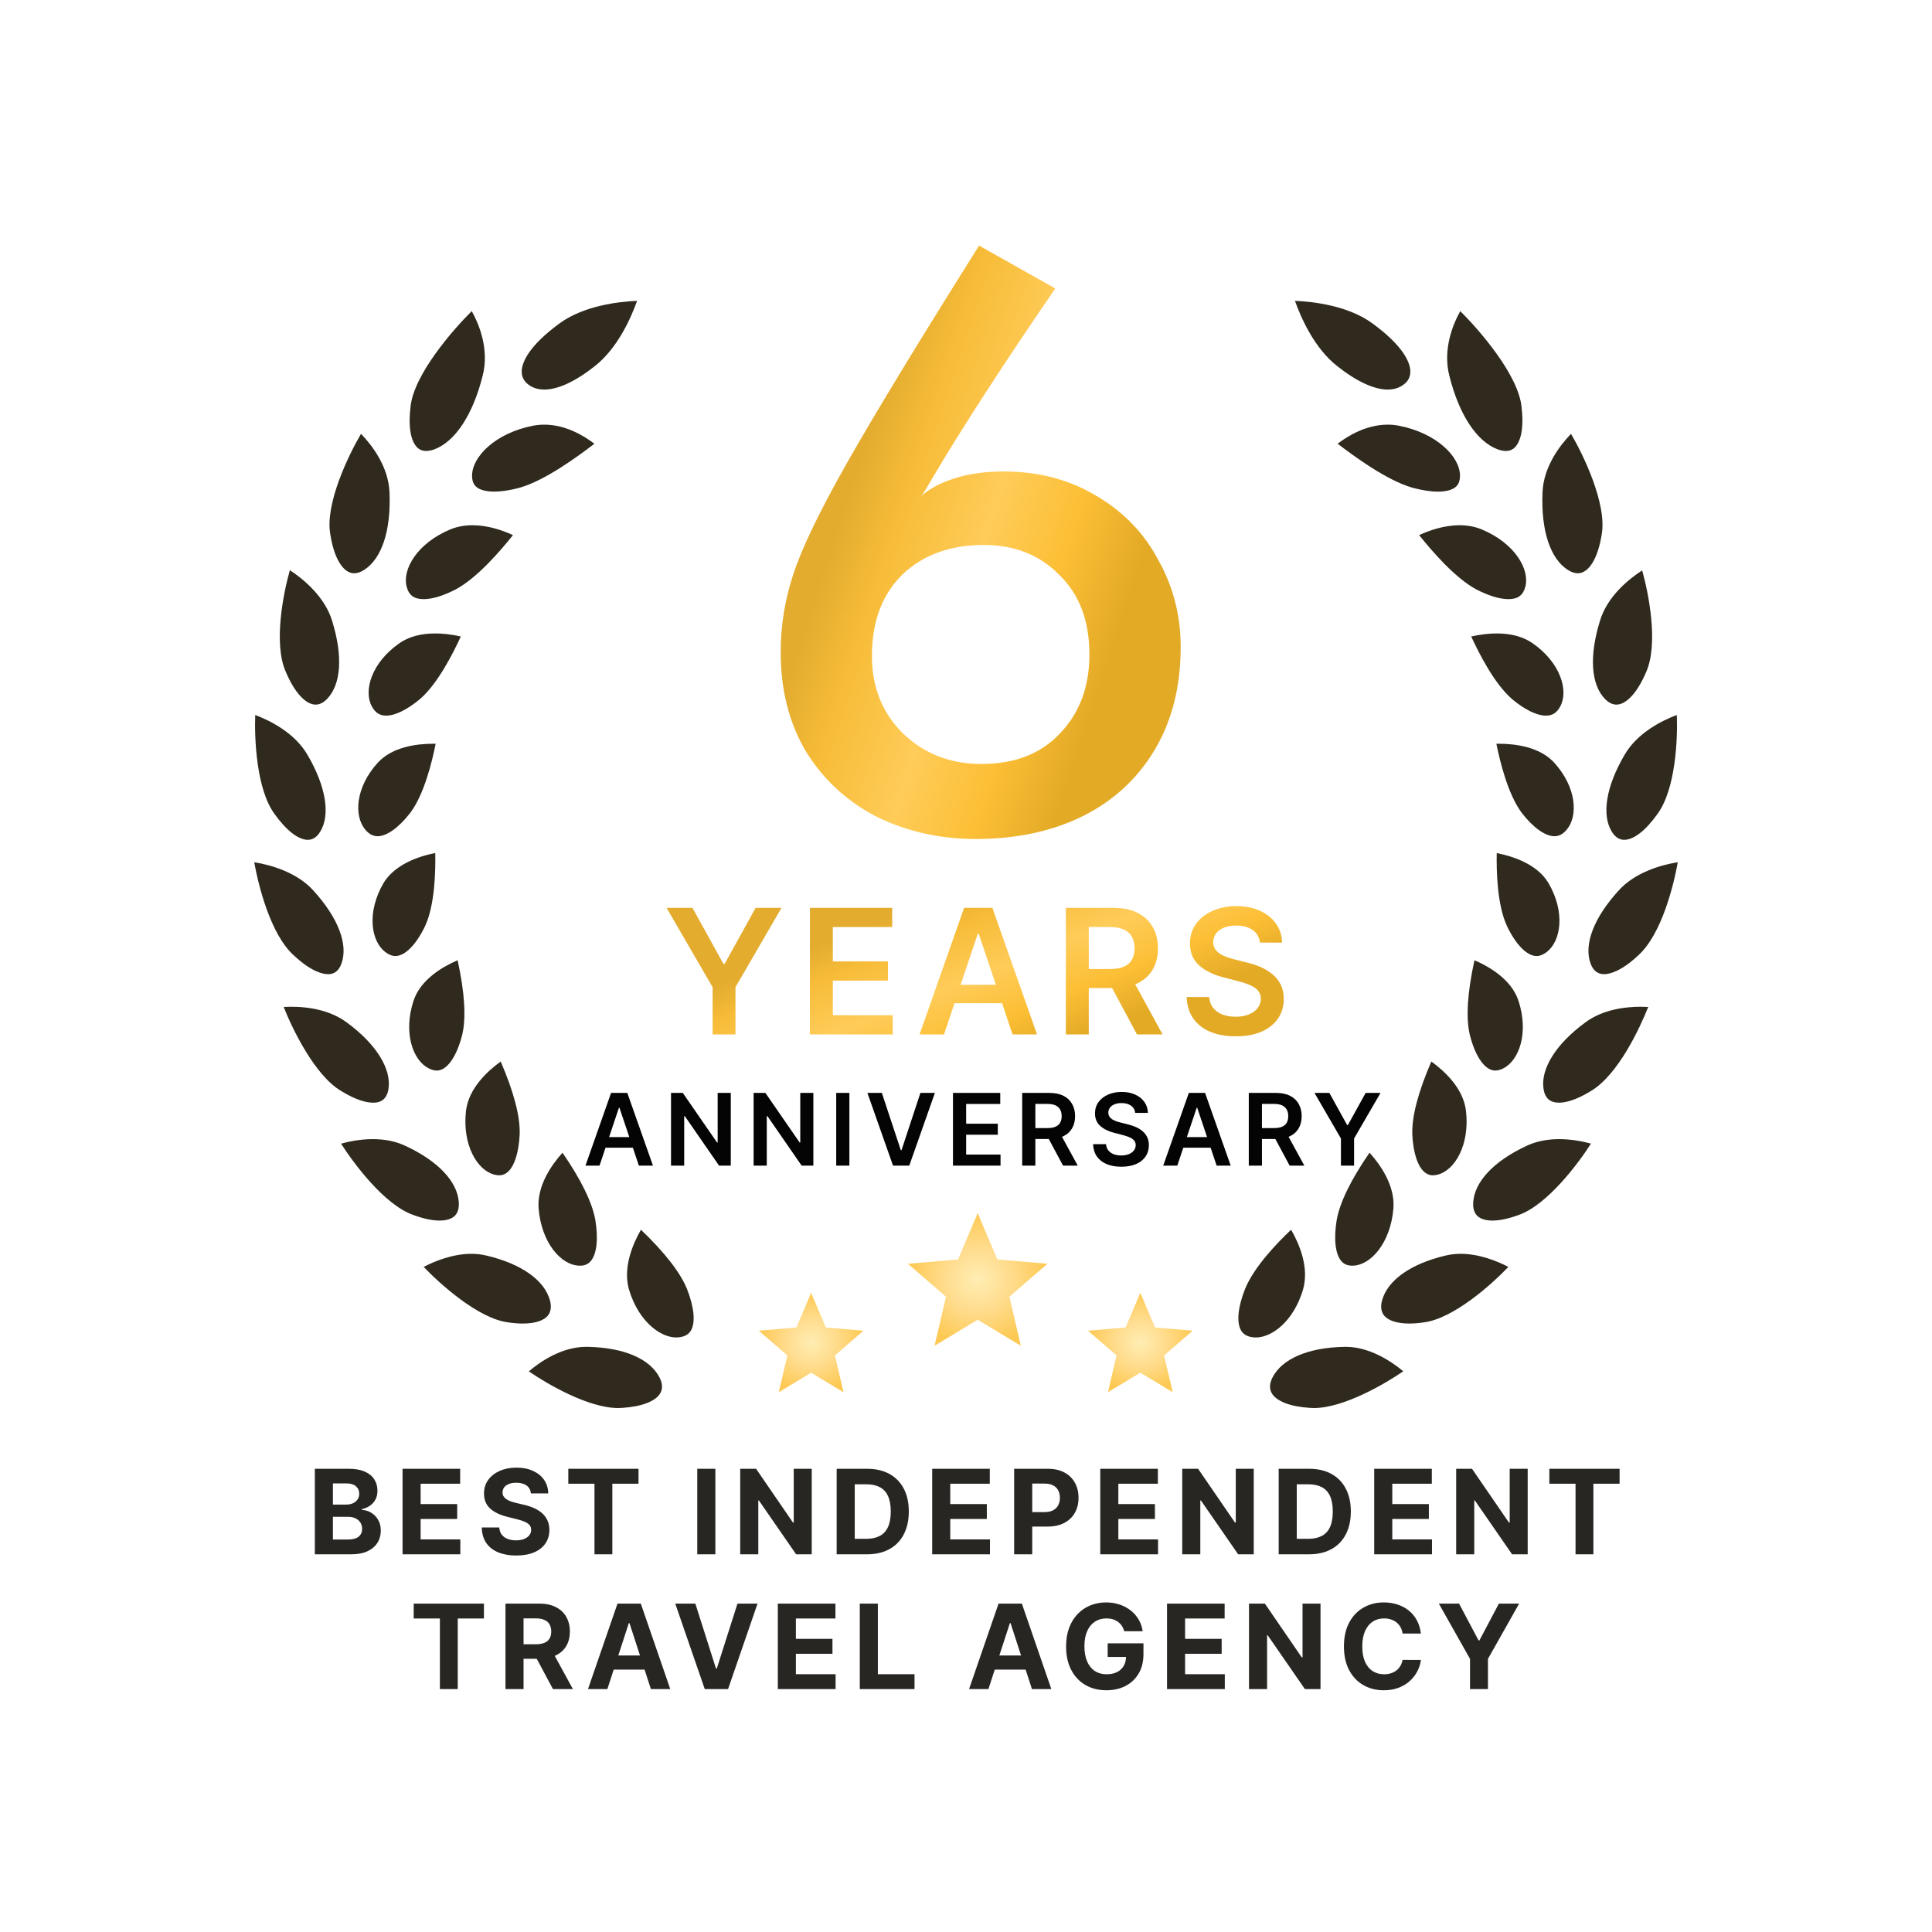 <svg width="129" height="129" viewBox="0 0 129 129" fill="none" xmlns="http://www.w3.org/2000/svg">
<g filter="url(#filter0_i_107_146)">
<rect x="0.75" y="0.75" width="127.5" height="127.5" rx="63.75" fill="white"/>
<path d="M30.867 68.071C30.497 69.559 29.844 70.482 29.167 70.482C29.002 70.482 28.826 70.435 28.632 70.337C27.576 69.814 26.907 67.979 27.612 65.819C28.085 64.404 29.539 63.552 30.555 63.116C31.026 65.268 31.131 66.937 30.867 68.071ZM25.941 71.691C25.806 72.626 25.129 72.626 24.907 72.626C24.509 72.626 23.816 72.489 22.759 71.833C21.01 70.79 19.517 67.698 18.941 66.236C19.957 66.177 21.78 66.248 23.159 67.272C25.097 68.694 26.137 70.347 25.941 71.691ZM34.699 74.707C34.644 76.046 34.255 77.475 33.333 77.475C33.226 77.475 33.111 77.459 32.988 77.426C31.863 77.125 30.855 75.447 31.115 73.164C31.295 71.678 32.531 70.529 33.432 69.879C34.307 71.909 34.733 73.533 34.699 74.707ZM30.382 80.164C30.119 80.439 29.677 80.498 29.355 80.498C28.86 80.498 28.267 80.372 27.584 80.119C25.671 79.446 23.612 76.681 22.774 75.362C23.289 75.219 24.048 75.06 24.891 75.06C25.709 75.06 26.44 75.211 27.071 75.51C29.259 76.527 30.558 77.907 30.636 79.301C30.65 79.558 30.618 79.917 30.382 80.164ZM39.441 83.207C39.263 83.413 39.035 83.51 38.721 83.51C38.691 83.51 38.663 83.507 38.627 83.505C37.473 83.451 36.162 82.011 35.964 79.703C35.843 78.187 36.812 76.799 37.558 75.967C38.806 77.781 39.544 79.293 39.75 80.457C39.958 81.735 39.845 82.738 39.441 83.207ZM36.594 86.825C36.319 87.179 35.719 87.373 34.905 87.373C34.606 87.373 34.275 87.348 33.913 87.293C31.927 87.035 29.363 84.717 28.289 83.592C29.008 83.215 30.222 82.718 31.468 82.718C31.824 82.718 32.166 82.758 32.495 82.838C34.82 83.39 36.36 84.483 36.723 85.838C36.796 86.119 36.834 86.515 36.594 86.825ZM44.089 92.02C43.782 92.558 42.869 92.915 41.57 93.003C41.475 93.011 41.378 93.015 41.277 93.015C40.277 93.015 39.087 92.611 37.996 92.103C36.905 91.594 35.913 90.981 35.311 90.565C36.044 89.941 37.491 88.928 39.147 88.928C39.184 88.928 39.224 88.928 39.267 88.93C41.651 88.979 43.39 89.723 44.033 90.968C44.176 91.244 44.301 91.651 44.089 92.02ZM46.136 87.834C45.994 88.08 45.756 88.227 45.404 88.282C44.303 88.47 42.683 87.373 42.004 85.125C41.576 83.659 42.235 82.088 42.796 81.11C44.384 82.63 45.417 83.959 45.867 85.054C46.35 86.281 46.447 87.294 46.136 87.834ZM22.8 63.334C22.545 64.043 22.064 64.045 21.903 64.045H21.901C21.549 64.045 20.786 63.882 19.614 62.787C18.048 61.381 17.244 58.069 16.975 56.573C18.038 56.738 19.814 57.227 20.927 58.464C22.578 60.282 23.262 62.058 22.8 63.334ZM28.382 60.837C27.78 62.088 27.04 62.834 26.4 62.834C26.178 62.834 25.949 62.741 25.715 62.559C24.774 61.833 24.475 59.916 25.6 57.977C26.178 56.995 27.42 56.277 29.063 55.957C29.081 57.127 29.049 59.394 28.382 60.837ZM29.089 48.662C28.858 49.802 28.341 52.017 27.388 53.281C26.62 54.268 25.826 54.834 25.208 54.834C24.909 54.834 24.644 54.694 24.398 54.404C23.62 53.497 23.721 51.569 25.236 49.914C26.2 48.878 27.779 48.66 28.933 48.66C28.986 48.66 29.04 48.66 29.089 48.662ZM21.372 54.545C21.155 54.897 20.88 55.075 20.555 55.075C20.238 55.075 19.88 54.918 19.501 54.626C19.123 54.331 18.725 53.901 18.333 53.35C17.117 51.714 16.983 48.298 17.042 46.74C17.996 47.101 19.675 47.914 20.539 49.416C21.765 51.508 22.077 53.426 21.372 54.545ZM30.768 41.5C30.276 42.566 29.24 44.657 28.024 45.693C27.174 46.396 26.377 46.783 25.779 46.783C25.355 46.783 25.054 46.589 24.828 46.165C24.26 45.116 24.796 43.249 26.68 41.94C27.301 41.512 28.103 41.296 29.06 41.296C29.462 41.296 30.049 41.335 30.768 41.5ZM21.83 45.678C21.588 45.921 21.335 46.047 21.076 46.047C20.743 46.047 20.392 45.845 20.05 45.472C19.709 45.1 19.378 44.557 19.089 43.874C18.234 41.985 18.927 38.567 19.355 37.073C20.25 37.652 21.693 38.848 22.177 40.46C22.905 42.806 22.779 44.708 21.83 45.678ZM34.251 34.731C33.459 35.717 31.893 37.574 30.422 38.357C29.6 38.781 28.861 39.005 28.289 39.005C27.652 39.005 27.301 38.75 27.153 38.173C26.846 37.014 27.86 35.263 30.083 34.342C30.527 34.162 31.02 34.07 31.547 34.07C32.588 34.07 33.574 34.417 34.251 34.731ZM24.321 37.048C24.09 37.199 23.858 37.277 23.646 37.277C23.284 37.277 22.951 37.034 22.678 36.592C22.404 36.151 22.189 35.514 22.062 34.727C22.062 34.721 22.06 34.715 22.06 34.708C21.67 32.666 23.294 29.344 24.105 27.966C24.796 28.683 25.953 30.139 26.008 31.906C26.109 34.419 25.495 36.292 24.321 37.048ZM42.538 19.087C42.135 20.221 41.253 22.224 39.741 23.427C38.436 24.464 37.259 25.012 36.343 25.012C35.863 25.012 35.462 24.86 35.157 24.574C34.921 24.344 34.814 24.058 34.838 23.722C34.875 23.217 35.25 22.14 37.356 20.596C38.99 19.399 41.34 19.138 42.538 19.087ZM39.689 28.628C38.614 29.45 36.43 31.066 34.717 31.559C33.303 31.944 32.194 31.902 31.764 31.472C31.596 31.303 31.517 31.064 31.521 30.74C31.533 29.494 33.069 27.911 35.616 27.42C35.855 27.377 36.099 27.354 36.344 27.354C37.727 27.354 38.933 28.055 39.689 28.628ZM32.22 24.118C31.567 26.698 30.396 28.477 29.008 29.001C28.812 29.073 28.626 29.111 28.458 29.111C28.194 29.111 27.984 29.02 27.816 28.834C27.582 28.577 27.22 27.897 27.402 26.25C27.404 26.244 27.404 26.237 27.404 26.229C27.578 24.04 30.299 20.958 31.499 19.774C31.974 20.626 32.693 22.316 32.22 24.118ZM93.858 24.564C93.541 24.86 93.137 25.012 92.658 25.012C92.2 25.012 91.678 24.874 91.105 24.607C90.533 24.342 89.915 23.946 89.262 23.427C87.751 22.228 86.868 20.224 86.464 19.087C87.66 19.138 90.012 19.399 91.644 20.598C93.751 22.14 94.127 23.215 94.165 23.72C94.189 24.058 94.082 24.344 93.858 24.564ZM101.184 28.834C101.016 29.02 100.806 29.111 100.545 29.111C100.375 29.111 100.19 29.073 99.995 29.001C98.6 28.475 97.428 26.694 96.779 24.113C96.31 22.318 97.028 20.628 97.503 19.774C98.705 20.962 101.426 24.05 101.599 26.229C101.599 26.237 101.599 26.242 101.601 26.25C101.783 27.897 101.418 28.577 101.184 28.834ZM97.484 30.74C97.486 31.066 97.406 31.305 97.24 31.472C97.008 31.704 96.585 31.826 96.01 31.826C95.519 31.826 94.939 31.735 94.294 31.561C92.579 31.066 90.383 29.444 89.314 28.626C90.07 28.052 91.278 27.354 92.658 27.354C92.902 27.354 93.147 27.377 93.379 27.42C95.931 27.911 97.47 29.494 97.484 30.74ZM106.939 34.727C106.685 36.3 106.077 37.277 105.353 37.277C105.143 37.277 104.909 37.199 104.676 37.048C103.505 36.292 102.891 34.419 102.994 31.902C103.05 30.137 104.206 28.683 104.897 27.968C105.707 29.348 107.329 32.676 106.939 34.727ZM101.846 38.178C101.697 38.75 101.349 39.005 100.713 39.005C100.141 39.005 99.404 38.781 98.59 38.363C97.115 37.576 95.543 35.709 94.755 34.729C95.416 34.425 96.412 34.07 97.454 34.07C97.981 34.07 98.474 34.162 98.913 34.34C101.143 35.261 102.155 37.012 101.846 38.178ZM104.178 46.169C103.955 46.589 103.652 46.783 103.226 46.783C102.626 46.783 101.826 46.396 100.986 45.701C99.764 44.655 98.733 42.578 98.234 41.5C98.951 41.335 99.539 41.296 99.943 41.296C100.899 41.296 101.699 41.512 102.319 41.94C104.204 43.247 104.745 45.116 104.178 46.169ZM109.907 43.887C109.331 45.24 108.592 46.047 107.927 46.047C107.602 46.047 107.339 45.845 107.172 45.678C106.226 44.712 106.101 42.809 106.83 40.452C107.327 38.793 108.796 37.637 109.647 37.085C110.073 38.587 110.757 41.999 109.907 43.887ZM110.66 53.361C109.887 54.451 109.081 55.075 108.45 55.075C108.125 55.075 107.848 54.897 107.628 54.543C106.925 53.426 107.238 51.51 108.466 49.412C109.329 47.912 111.006 47.099 111.962 46.74C112.024 48.304 111.891 51.703 110.66 53.361ZM104.602 54.406C104.359 54.694 104.095 54.834 103.794 54.834C103.177 54.834 102.38 54.267 101.62 53.291C100.666 52.023 100.145 49.791 99.913 48.662C99.965 48.66 100.016 48.66 100.072 48.66C101.224 48.66 102.803 48.878 103.763 49.91C105.279 51.569 105.382 53.497 104.602 54.406ZM103.279 62.563C103.05 62.741 102.822 62.834 102.6 62.834C101.963 62.834 101.222 62.088 100.626 60.845C99.953 59.396 99.917 57.127 99.937 55.959C101.03 56.175 102.654 56.703 103.398 57.973C104.527 59.916 104.226 61.833 103.279 62.563ZM112.026 56.573C111.758 58.065 110.962 61.375 109.38 62.796C108.218 63.882 107.454 64.045 107.103 64.045C106.675 64.045 106.373 63.805 106.202 63.332C105.739 62.054 106.422 60.279 108.077 58.461C109.188 57.227 110.962 56.738 112.026 56.573ZM110.053 66.234C109.489 67.653 108.04 70.765 106.238 71.839C105.188 72.489 104.493 72.626 104.097 72.626C103.489 72.626 103.151 72.32 103.06 71.691C102.865 70.345 103.907 68.694 105.85 67.27C107.016 66.403 108.507 66.22 109.552 66.22C109.735 66.22 109.903 66.226 110.053 66.234ZM100.365 70.341C100.176 70.435 100 70.482 99.838 70.482H99.836C99.157 70.482 98.503 69.559 98.137 68.083C97.874 66.941 97.978 65.272 98.45 63.116C99.466 63.554 100.917 64.406 101.388 65.816C102.095 67.979 101.426 69.814 100.365 70.341ZM96.014 77.426C95.894 77.459 95.779 77.475 95.672 77.475C94.747 77.475 94.355 76.044 94.3 74.715C94.266 73.535 94.694 71.909 95.571 69.877C96.47 70.529 97.705 71.675 97.882 73.16C98.149 75.445 97.143 77.124 96.014 77.426ZM106.23 75.36C105.384 76.683 103.317 79.45 101.41 80.121C100.735 80.371 100.143 80.498 99.65 80.498C99.487 80.498 99.295 80.482 99.111 80.433C98.927 80.384 98.751 80.302 98.618 80.162C98.382 79.915 98.349 79.558 98.365 79.3C98.444 77.907 99.743 76.525 101.935 75.506C102.56 75.211 103.291 75.06 104.109 75.06C104.929 75.06 105.697 75.215 106.23 75.36ZM100.713 83.592C99.644 84.717 97.078 87.035 95.078 87.294C94.725 87.347 94.397 87.373 94.095 87.373C93.689 87.373 93.335 87.324 93.048 87.231C92.763 87.137 92.545 87 92.406 86.823C92.167 86.515 92.204 86.116 92.278 85.84C92.644 84.483 94.185 83.388 96.511 82.836C96.836 82.757 97.179 82.718 97.535 82.718C98.782 82.718 99.996 83.215 100.713 83.592ZM86.999 85.121C86.373 87.21 84.941 88.304 83.848 88.304C83.763 88.304 83.678 88.296 83.591 88.282C83.246 88.227 83.009 88.08 82.866 87.834C82.555 87.294 82.652 86.282 83.131 85.065C83.757 83.541 85.333 81.939 86.207 81.109C86.769 82.082 87.428 83.649 86.999 85.121ZM93.038 79.699C92.838 82.01 91.529 83.451 90.373 83.507C90.018 83.525 89.757 83.431 89.563 83.207C89.159 82.738 89.046 81.735 89.25 80.467C89.458 79.291 90.195 77.779 91.444 75.965C92.191 76.796 93.157 78.181 93.038 79.699ZM93.697 90.561C92.49 91.391 89.721 93.015 87.727 93.015C87.626 93.015 87.529 93.011 87.422 93.001C86.133 92.915 85.216 92.556 84.912 92.018C84.702 91.649 84.826 91.244 84.969 90.967C85.612 89.721 87.349 88.979 89.743 88.93C89.783 88.928 89.82 88.928 89.86 88.928C91.442 88.928 92.921 89.907 93.697 90.561Z" fill="#2F291E"/>
<path d="M62.4 88.858L63.164 85.583L60.623 83.382L63.97 83.093L65.281 80.004L66.592 83.092L69.938 83.382L67.397 85.583L68.162 88.857L65.281 87.119L62.4 88.858Z" fill="url(#paint0_radial_107_146)"/>
<path d="M51.999 91.959L52.573 89.504L50.667 87.853L53.177 87.635L54.16 85.32L55.143 87.635L57.653 87.852L55.748 89.503L56.321 91.959L54.16 90.656L51.999 91.959Z" fill="url(#paint1_radial_107_146)"/>
<path d="M73.979 91.959L74.552 89.504L72.647 87.853L75.157 87.635L76.14 85.319L77.123 87.635L79.633 87.852L77.727 89.503L78.301 91.959L76.14 90.655L73.979 91.959Z" fill="url(#paint2_radial_107_146)"/>
<path d="M65.162 55.02C62.759 55.02 60.551 54.526 58.537 53.537C56.559 52.515 54.987 51.066 53.821 49.191C52.69 47.283 52.125 45.068 52.125 42.545C52.125 40.773 52.408 39.035 52.973 37.331C53.538 35.593 54.739 33.105 56.577 29.867C58.414 26.629 61.346 21.806 65.374 15.399L70.461 18.262C66.999 23.306 64.261 27.532 62.247 30.94C62.106 31.179 61.965 31.417 61.823 31.656C61.682 31.895 61.558 32.065 61.452 32.167C62.017 31.656 62.777 31.247 63.731 30.94C64.685 30.634 65.78 30.48 67.017 30.48C69.349 30.48 71.415 31.026 73.217 32.116C75.019 33.173 76.397 34.604 77.351 36.41C78.34 38.183 78.835 40.108 78.835 42.188C78.835 44.846 78.252 47.147 77.086 49.089C75.92 51.032 74.295 52.515 72.21 53.537C70.161 54.526 67.812 55.02 65.162 55.02ZM65.533 50.01C67.759 50.01 69.507 49.328 70.779 47.965C72.087 46.601 72.74 44.846 72.74 42.699C72.74 40.449 72.069 38.677 70.726 37.382C69.419 36.053 67.741 35.388 65.692 35.388C63.431 35.388 61.611 36.053 60.233 37.382C58.891 38.711 58.219 40.517 58.219 42.801C58.219 44.88 58.908 46.601 60.286 47.965C61.7 49.328 63.448 50.01 65.533 50.01Z" fill="url(#paint3_linear_107_146)"/>
<path d="M44.508 59.618H46.236L48.303 63.355H48.386L50.453 59.618H52.181L49.108 64.915V68.067H47.581V64.915L44.508 59.618ZM54.078 68.067V59.618H59.573V60.901H55.609V63.195H59.289V64.478H55.609V66.784H59.606V68.067H54.078ZM63.033 68.067H61.399L64.374 59.618H66.263L69.242 68.067H67.608L65.352 61.35H65.286L63.033 68.067ZM63.087 64.754H67.542V65.983H63.087V64.754ZM71.168 68.067V59.618H74.336C74.985 59.618 75.53 59.731 75.97 59.956C76.413 60.182 76.747 60.498 76.972 60.905C77.201 61.309 77.315 61.781 77.315 62.32C77.315 62.862 77.199 63.332 76.968 63.731C76.74 64.127 76.403 64.434 75.958 64.651C75.512 64.865 74.965 64.973 74.316 64.973H72.059V63.702H74.109C74.489 63.702 74.8 63.65 75.042 63.545C75.284 63.438 75.463 63.283 75.578 63.079C75.696 62.873 75.755 62.62 75.755 62.32C75.755 62.02 75.696 61.764 75.578 61.553C75.46 61.338 75.28 61.176 75.038 61.066C74.796 60.953 74.484 60.897 74.101 60.897H72.698V68.067H71.168ZM75.533 64.238L77.624 68.067H75.916L73.862 64.238H75.533ZM84.129 61.94C84.09 61.58 83.928 61.3 83.642 61.099C83.359 60.898 82.99 60.798 82.536 60.798C82.217 60.798 81.944 60.846 81.715 60.942C81.487 61.038 81.312 61.169 81.191 61.334C81.07 61.499 81.008 61.687 81.006 61.899C81.006 62.075 81.046 62.228 81.125 62.357C81.208 62.486 81.319 62.596 81.46 62.687C81.6 62.775 81.755 62.849 81.926 62.91C82.096 62.97 82.268 63.021 82.441 63.063L83.233 63.261C83.552 63.335 83.859 63.435 84.153 63.562C84.451 63.688 84.716 63.848 84.95 64.04C85.186 64.233 85.373 64.465 85.511 64.737C85.648 65.01 85.717 65.329 85.717 65.695C85.717 66.19 85.591 66.626 85.337 67.002C85.084 67.376 84.719 67.669 84.24 67.881C83.764 68.09 83.188 68.195 82.511 68.195C81.854 68.195 81.284 68.093 80.799 67.889C80.318 67.686 79.941 67.389 79.669 66.998C79.4 66.608 79.254 66.132 79.232 65.571H80.737C80.76 65.865 80.85 66.11 81.01 66.305C81.169 66.501 81.377 66.646 81.633 66.743C81.891 66.839 82.18 66.887 82.499 66.887C82.832 66.887 83.123 66.837 83.374 66.738C83.627 66.637 83.825 66.496 83.968 66.318C84.111 66.136 84.184 65.924 84.186 65.682C84.184 65.462 84.119 65.281 83.993 65.138C83.866 64.992 83.689 64.871 83.46 64.775C83.235 64.676 82.971 64.588 82.668 64.511L81.707 64.263C81.011 64.084 80.461 63.813 80.057 63.45C79.655 63.085 79.454 62.599 79.454 61.994C79.454 61.496 79.589 61.06 79.859 60.686C80.131 60.312 80.501 60.022 80.969 59.816C81.436 59.607 81.966 59.502 82.557 59.502C83.156 59.502 83.682 59.607 84.133 59.816C84.587 60.022 84.943 60.309 85.201 60.678C85.46 61.044 85.593 61.465 85.602 61.94H84.129Z" fill="url(#paint4_linear_107_146)"/>
<path d="M40.03 76.829H39.092L40.801 71.974H41.886L43.598 76.829H42.659L41.362 72.97H41.325L40.03 76.829ZM40.061 74.925H42.621V75.632H40.061V74.925ZM48.794 71.974V76.829H48.011L45.724 73.522H45.684V76.829H44.804V71.974H45.591L47.876 75.283H47.919V71.974H48.794ZM54.308 71.974V76.829H53.526L51.239 73.522H51.198V76.829H50.319V71.974H51.106L53.391 75.283H53.434V71.974H54.308ZM56.713 71.974V76.829H55.834V71.974H56.713ZM58.882 71.974L60.146 75.795H60.195L61.456 71.974H62.423L60.712 76.829H59.627L57.917 71.974H58.882ZM63.63 76.829V71.974H66.787V72.711H64.51V74.029H66.624V74.766H64.51V76.091H66.806V76.829H63.63ZM68.252 76.829V71.974H70.072C70.445 71.974 70.758 72.039 71.011 72.168C71.265 72.298 71.457 72.48 71.587 72.714C71.718 72.946 71.784 73.217 71.784 73.527C71.784 73.838 71.717 74.108 71.584 74.337C71.453 74.565 71.26 74.741 71.004 74.866C70.748 74.989 70.433 75.051 70.06 75.051H68.764V74.321H69.942C70.16 74.321 70.338 74.291 70.478 74.231C70.617 74.169 70.719 74.08 70.786 73.963C70.854 73.844 70.888 73.699 70.888 73.527C70.888 73.355 70.854 73.207 70.786 73.086C70.718 72.963 70.614 72.869 70.475 72.806C70.336 72.741 70.157 72.709 69.937 72.709H69.131V76.829H68.252ZM70.76 74.629L71.961 76.829H70.98L69.8 74.629H70.76ZM75.798 73.309C75.776 73.102 75.683 72.941 75.519 72.825C75.356 72.71 75.144 72.652 74.883 72.652C74.7 72.652 74.543 72.68 74.412 72.735C74.281 72.79 74.18 72.865 74.111 72.96C74.041 73.055 74.006 73.163 74.004 73.285C74.004 73.386 74.027 73.474 74.073 73.548C74.12 73.622 74.184 73.686 74.265 73.738C74.346 73.788 74.435 73.831 74.533 73.866C74.631 73.9 74.73 73.93 74.829 73.953L75.284 74.067C75.467 74.11 75.644 74.168 75.813 74.24C75.983 74.313 76.136 74.404 76.27 74.515C76.406 74.626 76.513 74.759 76.593 74.916C76.671 75.072 76.711 75.255 76.711 75.466C76.711 75.75 76.638 76.001 76.493 76.217C76.348 76.432 76.137 76.6 75.862 76.722C75.589 76.842 75.258 76.902 74.869 76.902C74.492 76.902 74.164 76.844 73.886 76.727C73.609 76.61 73.393 76.439 73.236 76.215C73.081 75.99 72.998 75.717 72.985 75.394H73.85C73.863 75.564 73.915 75.704 74.007 75.816C74.098 75.929 74.218 76.012 74.364 76.068C74.513 76.123 74.679 76.151 74.862 76.151C75.053 76.151 75.221 76.122 75.365 76.065C75.51 76.007 75.624 75.926 75.706 75.823C75.788 75.719 75.83 75.597 75.832 75.459C75.83 75.332 75.793 75.228 75.72 75.146C75.647 75.062 75.546 74.992 75.415 74.937C75.285 74.88 75.133 74.83 74.959 74.785L74.407 74.643C74.007 74.54 73.691 74.385 73.459 74.176C73.228 73.966 73.113 73.687 73.113 73.339C73.113 73.053 73.19 72.803 73.345 72.588C73.502 72.373 73.714 72.207 73.983 72.088C74.251 71.968 74.556 71.908 74.895 71.908C75.24 71.908 75.542 71.968 75.801 72.088C76.061 72.207 76.266 72.372 76.415 72.583C76.563 72.793 76.64 73.035 76.645 73.309H75.798ZM78.608 76.829H77.669L79.378 71.974H80.463L82.175 76.829H81.236L79.94 72.97H79.902L78.608 76.829ZM78.638 74.925H81.198V75.632H78.638V74.925ZM83.382 76.829V71.974H85.202C85.575 71.974 85.888 72.039 86.141 72.168C86.395 72.298 86.587 72.48 86.716 72.714C86.848 72.946 86.913 73.217 86.913 73.527C86.913 73.838 86.847 74.108 86.714 74.337C86.583 74.565 86.389 74.741 86.133 74.866C85.877 74.989 85.563 75.051 85.19 75.051H83.894V74.321H85.072C85.29 74.321 85.468 74.291 85.607 74.231C85.746 74.169 85.849 74.08 85.915 73.963C85.983 73.844 86.017 73.699 86.017 73.527C86.017 73.355 85.983 73.207 85.915 73.086C85.847 72.963 85.744 72.869 85.605 72.806C85.466 72.741 85.286 72.709 85.067 72.709H84.261V76.829H83.382ZM85.889 74.629L87.091 76.829H86.11L84.929 74.629H85.889ZM87.769 71.974H88.762L89.95 74.122H89.997L91.185 71.974H92.178L90.412 75.018V76.829H89.535V75.018L87.769 71.974Z" fill="#040404"/>
<path d="M21.022 102.781V97.072H23.308C23.728 97.072 24.078 97.135 24.358 97.259C24.639 97.383 24.85 97.556 24.991 97.778C25.133 97.997 25.203 98.249 25.203 98.536C25.203 98.759 25.159 98.955 25.069 99.124C24.98 99.291 24.857 99.429 24.701 99.536C24.547 99.642 24.37 99.718 24.172 99.762V99.818C24.389 99.827 24.593 99.888 24.782 100.002C24.974 100.115 25.129 100.274 25.248 100.479C25.367 100.681 25.426 100.923 25.426 101.203C25.426 101.506 25.351 101.777 25.2 102.014C25.052 102.25 24.831 102.437 24.54 102.575C24.248 102.712 23.888 102.781 23.461 102.781H21.022ZM22.229 101.794H23.213C23.549 101.794 23.794 101.73 23.949 101.602C24.103 101.472 24.18 101.299 24.18 101.083C24.18 100.925 24.142 100.786 24.066 100.665C23.99 100.545 23.881 100.45 23.74 100.381C23.6 100.312 23.434 100.278 23.241 100.278H22.229V101.794ZM22.229 99.461H23.124C23.289 99.461 23.436 99.432 23.564 99.375C23.694 99.315 23.796 99.232 23.871 99.124C23.947 99.016 23.985 98.887 23.985 98.736C23.985 98.53 23.912 98.364 23.765 98.237C23.62 98.111 23.413 98.048 23.146 98.048H22.229V99.461ZM26.879 102.781V97.072H30.725V98.067H28.086V99.428H30.527V100.423H28.086V101.786H30.736V102.781H26.879ZM35.449 98.714C35.427 98.489 35.331 98.315 35.162 98.19C34.993 98.066 34.763 98.003 34.473 98.003C34.276 98.003 34.11 98.031 33.974 98.087C33.839 98.141 33.735 98.216 33.662 98.313C33.592 98.409 33.556 98.519 33.556 98.642C33.553 98.744 33.574 98.833 33.62 98.909C33.669 98.985 33.735 99.051 33.818 99.107C33.902 99.161 33.999 99.208 34.108 99.249C34.218 99.288 34.335 99.322 34.459 99.35L34.972 99.472C35.221 99.528 35.45 99.602 35.658 99.695C35.866 99.788 36.047 99.903 36.199 100.038C36.351 100.174 36.469 100.334 36.553 100.518C36.638 100.702 36.682 100.912 36.684 101.15C36.682 101.5 36.593 101.803 36.416 102.059C36.242 102.314 35.989 102.512 35.658 102.653C35.329 102.792 34.932 102.862 34.468 102.862C34.007 102.862 33.606 102.791 33.264 102.65C32.924 102.509 32.658 102.3 32.466 102.023C32.277 101.744 32.178 101.399 32.168 100.989H33.336C33.349 101.18 33.404 101.34 33.501 101.468C33.599 101.594 33.73 101.69 33.894 101.755C34.059 101.818 34.246 101.85 34.454 101.85C34.658 101.85 34.836 101.82 34.986 101.761C35.139 101.701 35.257 101.619 35.34 101.513C35.424 101.407 35.466 101.285 35.466 101.148C35.466 101.019 35.428 100.912 35.352 100.824C35.277 100.737 35.167 100.663 35.023 100.601C34.88 100.54 34.704 100.484 34.496 100.434L33.874 100.278C33.393 100.161 33.013 99.978 32.734 99.729C32.455 99.48 32.317 99.144 32.319 98.722C32.317 98.377 32.409 98.075 32.595 97.817C32.782 97.558 33.04 97.357 33.367 97.212C33.694 97.067 34.066 96.994 34.482 96.994C34.906 96.994 35.275 97.067 35.591 97.212C35.909 97.357 36.156 97.558 36.333 97.817C36.509 98.075 36.6 98.374 36.606 98.714H35.449ZM37.946 98.067V97.072H42.634V98.067H40.886V102.781H39.693V98.067H37.946ZM47.764 97.072V102.781H46.557V97.072H47.764ZM54.2 97.072V102.781H53.157L50.673 99.188H50.632V102.781H49.425V97.072H50.484L52.948 100.663H52.998V97.072H54.2ZM57.888 102.781H55.864V97.072H57.904C58.478 97.072 58.973 97.187 59.387 97.415C59.802 97.642 60.12 97.968 60.343 98.394C60.568 98.819 60.681 99.328 60.681 99.921C60.681 100.516 60.568 101.027 60.343 101.454C60.12 101.882 59.8 102.21 59.382 102.438C58.965 102.667 58.467 102.781 57.888 102.781ZM57.071 101.747H57.837C58.194 101.747 58.494 101.684 58.738 101.557C58.983 101.429 59.167 101.231 59.29 100.964C59.414 100.694 59.477 100.347 59.477 99.921C59.477 99.499 59.414 99.154 59.29 98.887C59.167 98.619 58.984 98.422 58.741 98.296C58.497 98.17 58.197 98.106 57.84 98.106H57.071V101.747ZM62.242 102.781V97.072H66.089V98.067H63.449V99.428H65.891V100.423H63.449V101.786H66.1V102.781H62.242ZM67.715 102.781V97.072H69.968C70.401 97.072 70.77 97.155 71.074 97.32C71.379 97.484 71.611 97.712 71.771 98.003C71.933 98.293 72.014 98.628 72.014 99.007C72.014 99.386 71.932 99.72 71.768 100.01C71.605 100.3 71.368 100.526 71.058 100.688C70.749 100.849 70.376 100.93 69.937 100.93H68.501V99.963H69.742C69.974 99.963 70.166 99.923 70.316 99.843C70.469 99.761 70.582 99.649 70.656 99.506C70.732 99.361 70.77 99.195 70.77 99.007C70.77 98.817 70.732 98.652 70.656 98.511C70.582 98.368 70.469 98.257 70.316 98.179C70.164 98.099 69.971 98.059 69.736 98.059H68.922V102.781H67.715ZM73.465 102.781V97.072H77.312V98.067H74.672V99.428H77.114V100.423H74.672V101.786H77.323V102.781H73.465ZM83.713 97.072V102.781H82.671L80.187 99.188H80.145V102.781H78.938V97.072H79.998L82.462 100.663H82.512V97.072H83.713ZM87.401 102.781H85.378V97.072H87.418C87.992 97.072 88.487 97.187 88.901 97.415C89.316 97.642 89.634 97.968 89.857 98.394C90.082 98.819 90.195 99.328 90.195 99.921C90.195 100.516 90.082 101.027 89.857 101.454C89.634 101.882 89.314 102.21 88.895 102.438C88.479 102.667 87.981 102.781 87.401 102.781ZM86.585 101.747H87.351C87.708 101.747 88.008 101.684 88.252 101.557C88.497 101.429 88.681 101.231 88.804 100.964C88.928 100.694 88.99 100.347 88.99 99.921C88.99 99.499 88.928 99.154 88.804 98.887C88.681 98.619 88.498 98.422 88.254 98.296C88.011 98.17 87.711 98.106 87.354 98.106H86.585V101.747ZM91.756 102.781V97.072H95.603V98.067H92.963V99.428H95.405V100.423H92.963V101.786H95.614V102.781H91.756ZM102.004 97.072V102.781H100.962L98.478 99.188H98.436V102.781H97.229V97.072H98.288L100.753 100.663H100.803V97.072H102.004ZM103.451 98.067V97.072H108.14V98.067H106.392V102.781H105.199V98.067H103.451ZM27.623 107.067V106.072H32.312V107.067H30.564V111.781H29.371V107.067H27.623ZM33.751 111.781V106.072H36.004C36.435 106.072 36.803 106.149 37.107 106.304C37.414 106.456 37.647 106.673 37.807 106.953C37.969 107.232 38.05 107.56 38.05 107.937C38.05 108.316 37.968 108.642 37.804 108.915C37.641 109.187 37.404 109.395 37.093 109.54C36.785 109.685 36.411 109.757 35.973 109.757H34.465V108.787H35.778C36.008 108.787 36.2 108.756 36.352 108.692C36.504 108.629 36.618 108.535 36.692 108.408C36.768 108.282 36.806 108.125 36.806 107.937C36.806 107.748 36.768 107.588 36.692 107.458C36.618 107.328 36.503 107.229 36.349 107.162C36.197 107.093 36.005 107.059 35.772 107.059H34.958V111.781H33.751ZM36.834 109.183L38.253 111.781H36.921L35.532 109.183H36.834ZM40.554 111.781H39.26L41.231 106.072H42.786L44.754 111.781H43.461L42.031 107.377H41.986L40.554 111.781ZM40.473 109.537H43.528V110.479H40.473V109.537ZM46.427 106.072L47.807 110.41H47.86L49.242 106.072H50.581L48.613 111.781H47.057L45.086 106.072H46.427ZM51.935 111.781V106.072H55.782V107.067H53.142V108.428H55.584V109.423H53.142V110.786H55.793V111.781H51.935ZM57.408 111.781V106.072H58.615V110.786H61.063V111.781H57.408ZM65.997 111.781H64.704L66.674 106.072H68.23L70.198 111.781H68.904L67.475 107.377H67.43L65.997 111.781ZM65.916 109.537H68.971V110.479H65.916V109.537ZM75.069 107.918C75.03 107.782 74.975 107.662 74.905 107.558C74.834 107.452 74.748 107.363 74.646 107.29C74.545 107.216 74.43 107.159 74.3 107.12C74.172 107.081 74.029 107.062 73.873 107.062C73.582 107.062 73.325 107.134 73.104 107.279C72.885 107.424 72.714 107.635 72.591 107.912C72.469 108.187 72.407 108.523 72.407 108.921C72.407 109.319 72.468 109.657 72.588 109.936C72.709 110.214 72.88 110.427 73.101 110.574C73.323 110.719 73.584 110.791 73.885 110.791C74.158 110.791 74.391 110.743 74.584 110.647C74.779 110.548 74.928 110.41 75.03 110.231C75.134 110.053 75.186 109.842 75.186 109.598L75.432 109.635H73.96V108.726H76.349V109.445C76.349 109.947 76.243 110.378 76.031 110.738C75.819 111.097 75.527 111.374 75.156 111.569C74.784 111.762 74.359 111.859 73.879 111.859C73.344 111.859 72.874 111.741 72.469 111.505C72.064 111.267 71.748 110.93 71.521 110.493C71.296 110.055 71.183 109.534 71.183 108.932C71.183 108.469 71.25 108.057 71.384 107.695C71.52 107.33 71.709 107.022 71.953 106.769C72.196 106.516 72.48 106.324 72.803 106.192C73.126 106.06 73.477 105.994 73.854 105.994C74.177 105.994 74.478 106.042 74.757 106.136C75.036 106.229 75.283 106.361 75.499 106.532C75.716 106.703 75.893 106.907 76.031 107.143C76.168 107.377 76.257 107.635 76.296 107.918H75.069ZM77.923 111.781V106.072H81.769V107.067H79.129V108.428H81.571V109.423H79.129V110.786H81.78V111.781H77.923ZM88.171 106.072V111.781H87.129L84.645 108.188H84.603V111.781H83.396V106.072H84.455L86.919 109.663H86.97V106.072H88.171ZM94.872 108.071H93.651C93.629 107.913 93.584 107.773 93.515 107.65C93.446 107.525 93.358 107.42 93.25 107.332C93.142 107.245 93.018 107.178 92.876 107.132C92.737 107.085 92.586 107.062 92.422 107.062C92.127 107.062 91.869 107.135 91.65 107.282C91.431 107.427 91.261 107.639 91.14 107.918C91.019 108.194 90.959 108.531 90.959 108.927C90.959 109.334 91.019 109.676 91.14 109.952C91.263 110.229 91.434 110.438 91.653 110.58C91.872 110.721 92.126 110.791 92.414 110.791C92.576 110.791 92.725 110.77 92.863 110.727C93.002 110.685 93.126 110.622 93.233 110.541C93.341 110.457 93.43 110.356 93.501 110.237C93.573 110.118 93.624 109.982 93.651 109.83L94.872 109.835C94.841 110.097 94.762 110.35 94.635 110.594C94.511 110.835 94.343 111.052 94.131 111.243C93.921 111.433 93.67 111.583 93.378 111.695C93.088 111.804 92.76 111.859 92.394 111.859C91.885 111.859 91.43 111.744 91.028 111.513C90.629 111.283 90.313 110.949 90.081 110.513C89.85 110.076 89.735 109.547 89.735 108.927C89.735 108.304 89.852 107.774 90.086 107.338C90.32 106.901 90.638 106.568 91.04 106.34C91.441 106.109 91.893 105.994 92.394 105.994C92.725 105.994 93.032 106.041 93.314 106.134C93.599 106.227 93.85 106.362 94.07 106.541C94.289 106.717 94.467 106.934 94.605 107.19C94.744 107.446 94.833 107.74 94.872 108.071ZM96.071 106.072H97.422L98.724 108.531H98.78L100.082 106.072H101.434L99.351 109.763V111.781H98.153V109.763L96.071 106.072Z" fill="#282622"/>
</g>
<defs>
<filter id="filter0_i_107_146" x="0.75" y="0.75" width="127.5" height="128.5" filterUnits="userSpaceOnUse" color-interpolation-filters="sRGB">
<feFlood flood-opacity="0" result="BackgroundImageFix"/>
<feBlend mode="normal" in="SourceGraphic" in2="BackgroundImageFix" result="shape"/>
<feColorMatrix in="SourceAlpha" type="matrix" values="0 0 0 0 0 0 0 0 0 0 0 0 0 0 0 0 0 0 127 0" result="hardAlpha"/>
<feOffset dy="1"/>
<feGaussianBlur stdDeviation="2"/>
<feComposite in2="hardAlpha" operator="arithmetic" k2="-1" k3="1"/>
<feColorMatrix type="matrix" values="0 0 0 0 0.047 0 0 0 0 0.047 0 0 0 0 0.051 0 0 0 0.05 0"/>
<feBlend mode="normal" in2="shape" result="effect1_innerShadow_107_146"/>
</filter>
<radialGradient id="paint0_radial_107_146" cx="0" cy="0" r="1" gradientUnits="userSpaceOnUse" gradientTransform="translate(65.281 84.431) rotate(90) scale(4.427 4.657)">
<stop stop-color="#FFEDB3"/>
<stop offset="0.48" stop-color="#FFDC8D"/>
<stop offset="1" stop-color="#FDC953"/>
</radialGradient>
<radialGradient id="paint1_radial_107_146" cx="0" cy="0" r="1" gradientUnits="userSpaceOnUse" gradientTransform="translate(54.16 88.639) rotate(90) scale(3.32 3.493)">
<stop stop-color="#FFEDB3"/>
<stop offset="0.48" stop-color="#FFDC8D"/>
<stop offset="1" stop-color="#FDC953"/>
</radialGradient>
<radialGradient id="paint2_radial_107_146" cx="0" cy="0" r="1" gradientUnits="userSpaceOnUse" gradientTransform="translate(76.139 88.639) rotate(90) scale(3.32 3.493)">
<stop stop-color="#FFEDB3"/>
<stop offset="0.48" stop-color="#FFDC8D"/>
<stop offset="1" stop-color="#FDC953"/>
</radialGradient>
<linearGradient id="paint3_linear_107_146" x1="52.125" y1="45.665" x2="71.216" y2="51.888" gradientUnits="userSpaceOnUse">
<stop stop-color="#E3AC2F"/>
<stop offset="0.19" stop-color="#F7BC38"/>
<stop offset="0.48" stop-color="#FFCC59"/>
<stop offset="0.745" stop-color="#FCBF36"/>
<stop offset="1" stop-color="#E3AA26"/>
</linearGradient>
<linearGradient id="paint4_linear_107_146" x1="44.25" y1="66.178" x2="48.711" y2="77.502" gradientUnits="userSpaceOnUse">
<stop stop-color="#E3AC2F"/>
<stop offset="0.19" stop-color="#F7BC38"/>
<stop offset="0.48" stop-color="#FFCC59"/>
<stop offset="0.745" stop-color="#FCBF36"/>
<stop offset="1" stop-color="#E3AA26"/>
</linearGradient>
</defs>
</svg>
